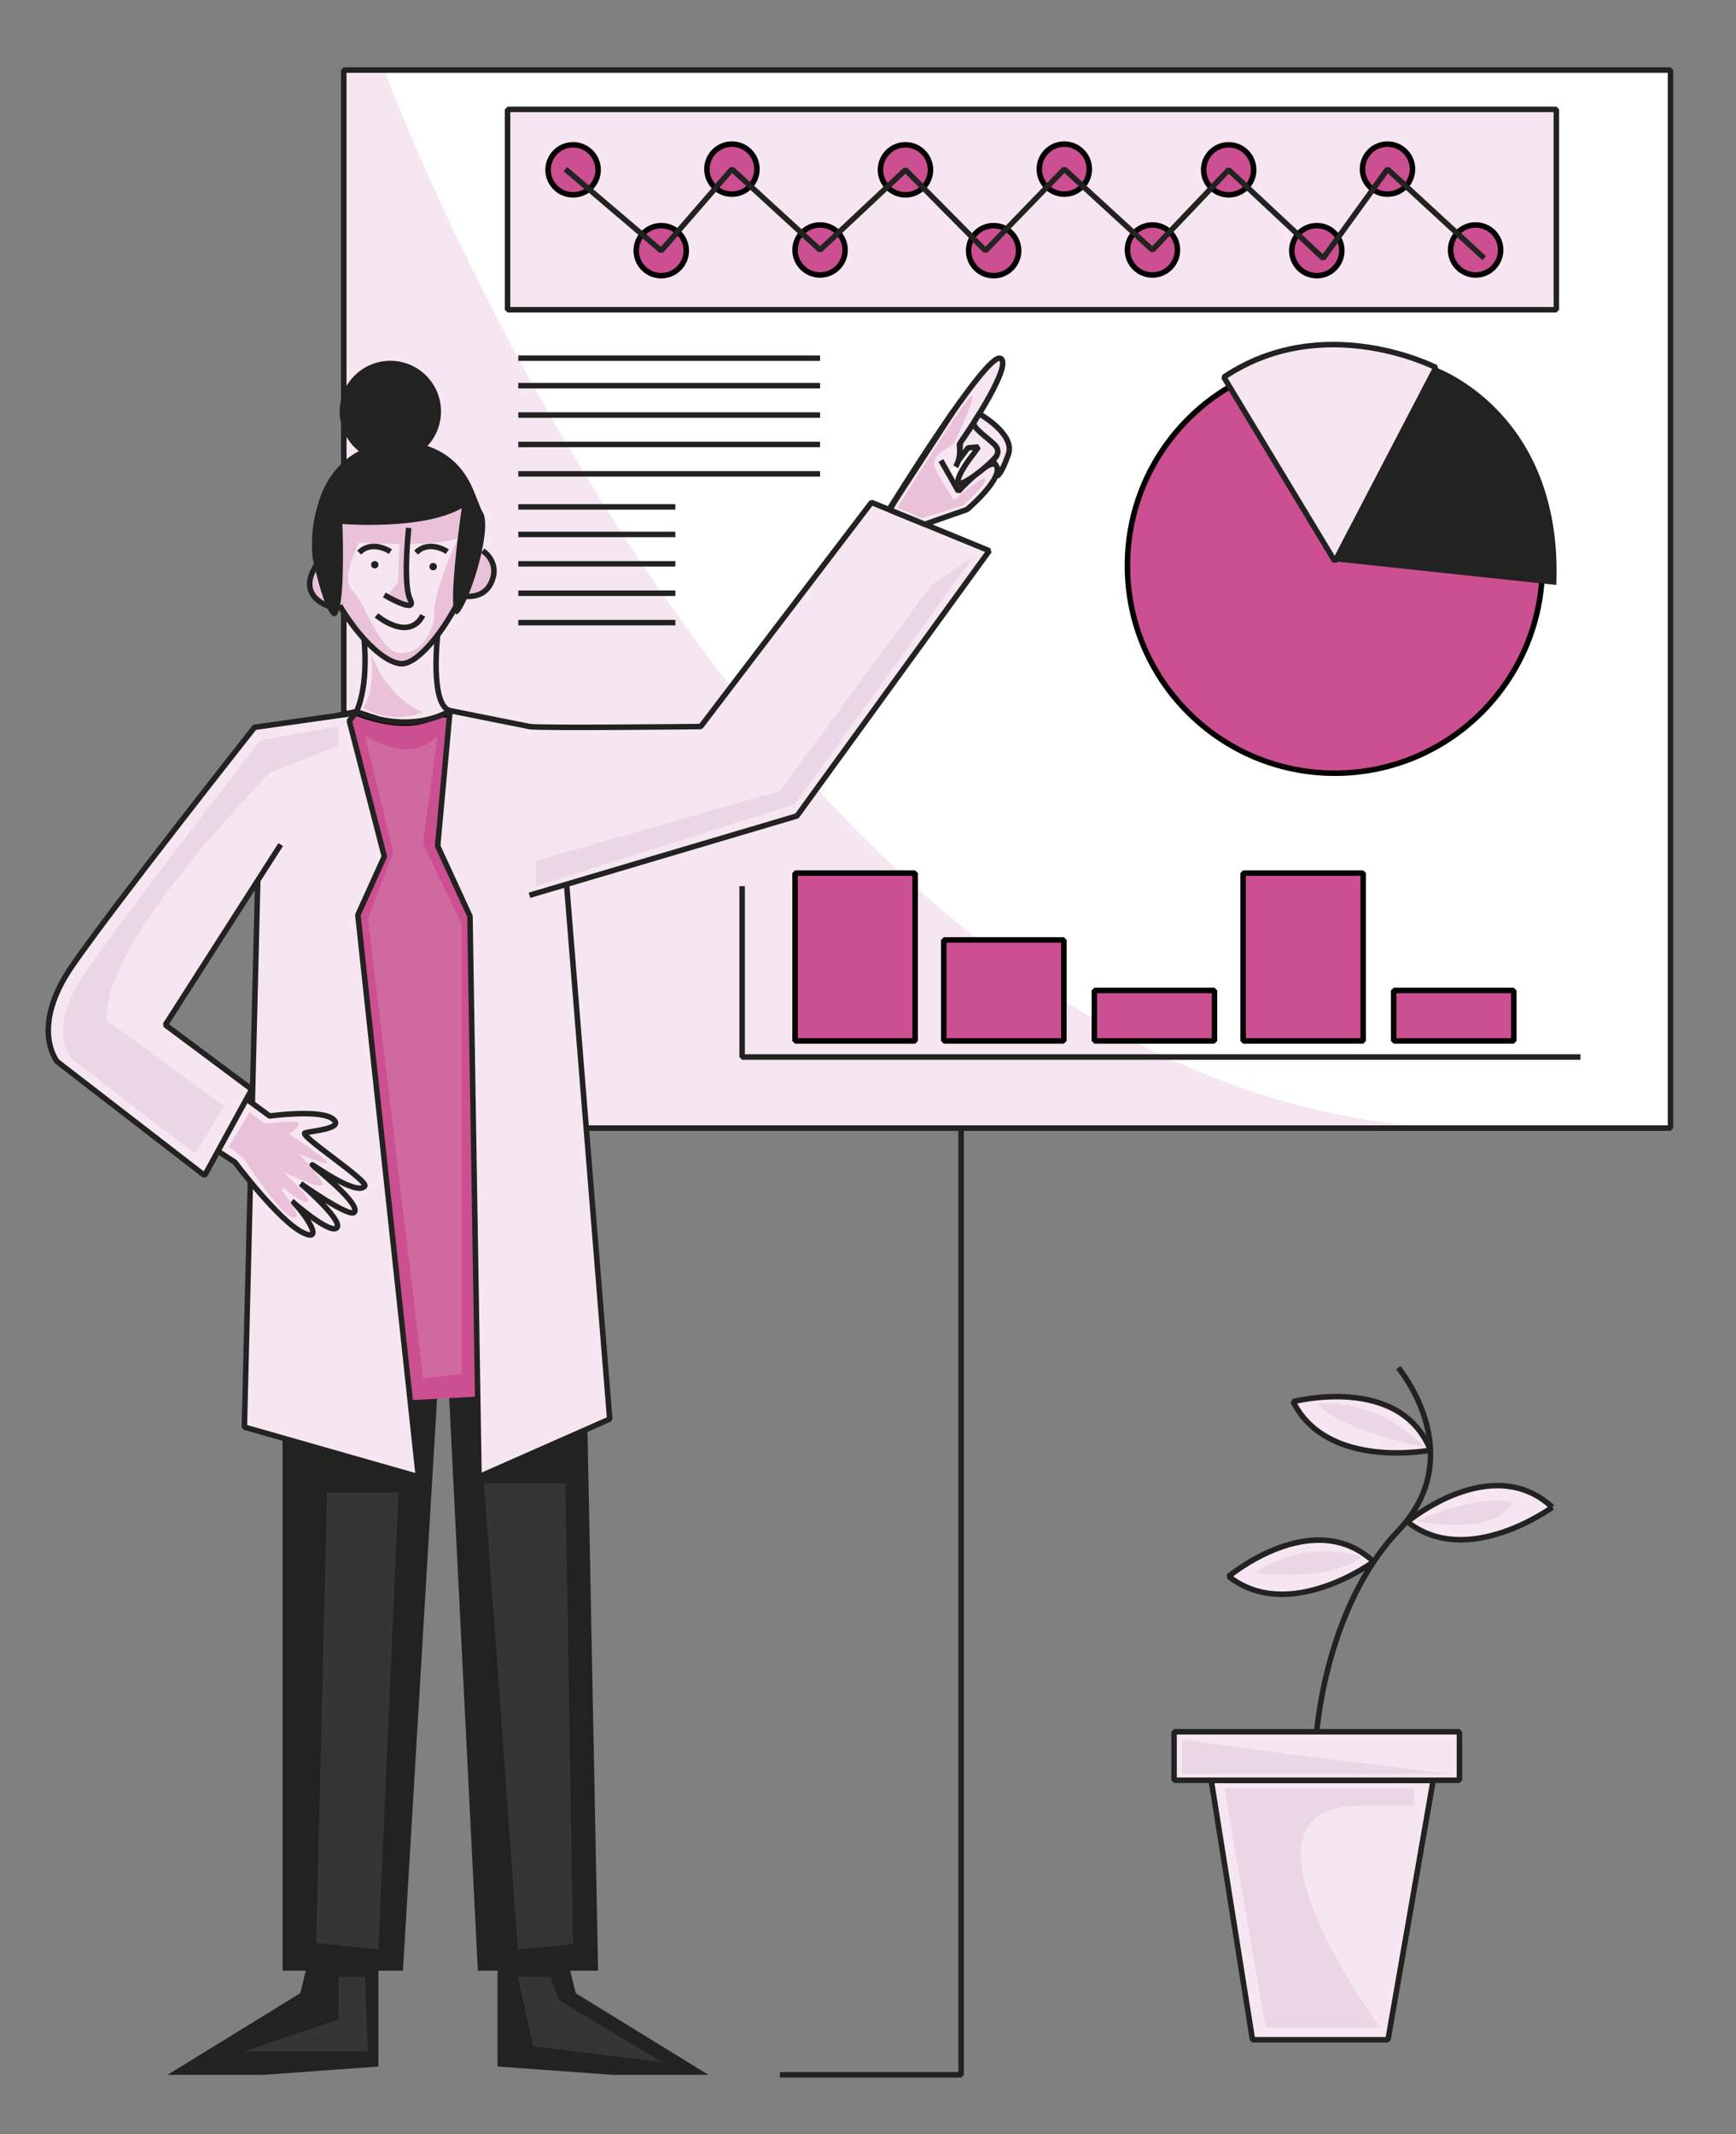 <svg xmlns="http://www.w3.org/2000/svg" viewBox="0 0 945.37 1161.82"><rect x="0" y="0" width="945.37" height="1161.82" fill="#808080" stroke="none"/><title>Mesa de trabajo 23</title><g id="Capa_4" data-name="Capa 4"><path d="M485.89,278.12l18.43,7.56,7-12.89-.89-13.86L495.12,268S482.72,272.58,485.89,278.12Z" fill="#f6e6f1" stroke="#222221" stroke-linejoin="bevel" stroke-width="3"/><rect x="187.22" y="38.14" width="722.49" height="575.97" fill="#fff"/><polyline points="523.39 607.07 523.39 1129.45 424.72 1129.45" fill="none" stroke="#222221" stroke-linejoin="bevel" stroke-width="3"/><path d="M209.29,38.14s206.52,563.72,582.91,576h-605v-576Z" fill="#f6e6f1"/><rect x="187.22" y="38.14" width="722.49" height="575.97" fill="none" stroke="#222221" stroke-linejoin="bevel" stroke-width="3"/><polygon points="325.71 1072.78 260.21 1072.78 238.33 635.43 317.18 639.88 325.71 1072.78" fill="#222221"/><polygon points="219.43 1072.78 153.9 1072.78 153.9 680.46 243.6 667.29 219.43 1072.78" fill="#222221"/><polygon points="206.07 1048.18 206.07 1124.94 143.67 1129.45 91.28 1129.45 163.52 1085.02 172.54 1048.18 206.07 1048.18" fill="#222221"/><polygon points="270.96 1048.18 270.96 1124.94 333.36 1129.45 385.76 1129.45 313.51 1085.02 304.49 1048.18 270.96 1048.18" fill="#222221"/><path d="M148.68,766.17,143.74,474c-29.61,7.13-47.49-22.21-47.49-22.21s44.2-53.23,46.1-53.71S193,387.66,193,387.66s28.63,12.93,45.87.91l62.93,9.63,2.65,359.7" fill="#cc4f92" stroke="#020201" stroke-linejoin="bevel" stroke-width="3"/><polygon points="190.24 392.45 209.29 466.21 194.87 498.07 227.84 803.88 133.07 776.85 142.35 398.07 194.1 387.44 190.24 392.45" fill="#f6e6f1" stroke="#222221" stroke-linejoin="bevel" stroke-width="3"/><path d="M199.18,349.5s.38,21.48-4.31,37.94c0,0,26.56,12.48,49.44.22,0,0-5.73-14.25-5.65-23.33s-.63-17.25-.63-17.25Z" fill="#f6e6f1"/><path d="M172.41,295.63s4.1,29.49,23.17,49.09c0,0,11.91,15.69,23.85,17.47a28,28,0,0,0,14.46-11.06c5.52-8.56,14.41-19.77,14.41-19.77s8.23-16.3,9.48-21.83,2.63-29.24,2.63-29.24-45.58-42.22-50.93-34.2S169,283.69,172.41,295.63Z" fill="#e9c1d9"/><path d="M260.41,290.25c0,28.31-28.21,71.05-41.49,71.05-15.76,0-46.46-41.32-46.46-69.63s17-49.71,44.8-49.71S260.41,261.94,260.41,290.25Z" fill="none" stroke="#222221" stroke-linejoin="bevel" stroke-width="3"/><circle cx="181.18" cy="317.09" r="12.92" fill="#e9c1d9"/><path d="M180.17,330.37s-19.25-4.95-8-22.57" fill="none" stroke="#222221" stroke-linejoin="bevel" stroke-width="3"/><ellipse cx="255.93" cy="311.36" rx="12.93" ry="13.73" fill="#e9c1d9"/><path d="M251.43,324.22s13.73,3.65,17.23-10.42c0,0,2.45-8-5.75-14" fill="none" stroke="#222221" stroke-linejoin="bevel" stroke-width="3"/><path d="M238.33,345.69s-4.39,38.3,6.75,41.16c0,0-14.81,10.21-39.1,4.51l-11.88-3.92c6.93-15.33,4.15-39.64,4.15-39.64" fill="none" stroke="#222221" stroke-linejoin="bevel" stroke-width="3"/><path d="M96.6,460.51,37.8,544.58s-13.11,14.58.78,27.15,89.35,60.92,89.35,60.92,24.09,32.28,37.28,38.48-2.47-14.65-6.26-17.22c0,0,20.87,18.37,24.49,14.42s-19.67-24-19.67-24,26.91,19,29.25,15.5c3.25-4.92-22.14-24.49-23-25.69s24,17.25,28.59,11.57c2.33-2.87-36.35-27.84-32.46-29s22-2.35,15-7.66-34.29-1.53-34.29-1.53L77.7,556.88l54.86-71.25S113.06,483.5,96.6,460.51Z" fill="#f6e6f1" stroke="#222221" stroke-linejoin="bevel" stroke-width="3"/><path d="M152.85,459.76,90.05,557.9,137.1,593l-25.67,46.9-80.28-62s-15.24-18.36,8.28-52.31,99.19-129.67,99.19-129.67l51.64-7.31" fill="#f6e6f1" stroke="#222221" stroke-linejoin="bevel" stroke-width="3"/><polygon points="245.07 386.85 238.33 460.51 255.93 498.77 260.85 803.88 332.03 772.48 301.83 398.2 245.07 386.85" fill="#f6e6f1" stroke="#222221" stroke-linejoin="bevel" stroke-width="3"/><path d="M288.33,395.5c4.87,1,93.26,0,93.26,0l93-122,64.16,26.31L434,444.17,288.33,487.36" fill="#f6e6f1" stroke="#222221" stroke-linejoin="bevel" stroke-width="3"/><path d="M484.11,277.39s53.24-86.23,60.73-82.31S522.38,242,522.38,242s1.49,6.67-2,12.06" fill="#f6e6f1" stroke="#222221" stroke-linejoin="bevel" stroke-width="3"/><path d="M512.4,250.69l9.52,16.75s19.35-21,21.14-13.19-16.47,23.14-16.47,23.14l-23,8-17.72-7.27-1.38-.56,3.11-5.25,31.64-48.58" fill="#f6e6f1" stroke="#222221" stroke-linejoin="bevel" stroke-width="3"/><path d="M529.63,231.28s16.83,10.39,14.06,15.5-22.26,20.43-22.06,15.44,8.41-15,8.41-15l2.78-3.91-5.64.47-4.74,6.3.52-9Z" fill="#f6e6f1" stroke="#222221" stroke-linejoin="bevel" stroke-width="3"/><path d="M533.26,225.26s19.78,11,15.86,22.11-5.94,11.56-5.94,11.56,1.9-3.07-2.68-8.24c0,0,5.75-4.18.94-8.8s-12.64-9.5-10.86-12.34Z" fill="#f6e6f1" stroke="#222221" stroke-linejoin="bevel" stroke-width="3"/><path d="M184.24,405.86l-37.07,14.73S54,513.74,58.3,555.56L122,602.13,106.3,628l-66.53-51s-16.16-14.23,6.65-47.5S142,403,142,403l42.29-7.61Z" fill="#ead6e4"/><polygon points="291.65 468.59 293.72 468 424.72 430.57 506.94 318.73 529.51 303.74 432.8 437.7 291.65 482.38 291.65 468.59" fill="#ead6e4"/><path d="M198.75,400.39s24.28,16.75,39.58,0l-8.06,58.81,21.16,43.85V747.92l-21,2.49L200.37,500l13.69-36.12Z" fill="#d069a0"/><polygon points="263.61 807.44 307.9 807.44 312.09 1058.37 282.02 1061.22 263.61 807.44" fill="#353536"/><polygon points="299.45 1076.19 304.48 1088.82 360.56 1122.53 290.39 1113.98 282.02 1076.19 299.45 1076.19" fill="#353536"/><polygon points="178.07 812.43 217.04 812.43 206.07 1061.22 172.18 1057.66 178.07 812.43" fill="#353536"/><polygon points="184.24 1076.19 198.75 1076.19 200.37 1116.83 132.44 1116.83 184.24 1099.36 184.24 1076.19" fill="#353536"/><path d="M136,605.34l8.19,6.42s19.09-2.5,18.46,0-5.27,5.58-5.27,5.58,23.17,15.09,20.68,15.8S162.66,628,162.66,628s15.76,16.24,12.2,17.31-21-7.6-21-7.6,17.39,15.8,13.47,16.51S153.9,646,153.9,646v2.49s12.3,15.41,5.63,14.26-27.09-32.44-27.09-32.44l-7.84-6.06Z" fill="#e9c1d9"/><path d="M202.09,355.84s2.59,19.54-4.24,29.58c0,0,15,9.46,32.42,2.24C230.27,387.66,211.5,381.32,202.09,355.84Z" fill="#e9c1d9"/><path d="M488.7,276.35s39.21-63.44,40.81-61.13-10,26.06-10,26.06l-8.2,5.67s-4.12,3.36-2.15,8,10.35,17.35,10.35,17.35,17.11-14.85,17.11-11.46-12.12,14.25-12.12,14.25l-22.45,7Z" fill="#e9c1d9"/><rect x="276.41" y="59.54" width="571.13" height="109.07" fill="#f6e6f1" stroke="#222221" stroke-linejoin="bevel" stroke-width="3"/><circle cx="312.09" cy="92.45" r="13.62" fill="#cc4f92" stroke="#020201" stroke-linejoin="bevel" stroke-width="3"/><circle cx="360.09" cy="136.45" r="13.62" fill="#cc4f92" stroke="#020201" stroke-linejoin="bevel" stroke-width="3"/><circle cx="446.58" cy="136.07" r="13.62" fill="#cc4f92" stroke="#020201" stroke-linejoin="bevel" stroke-width="3"/><circle cx="398.58" cy="92.07" r="13.62" fill="#cc4f92" stroke="#020201" stroke-linejoin="bevel" stroke-width="3"/><circle cx="493.09" cy="92.45" r="13.62" fill="#cc4f92" stroke="#020201" stroke-linejoin="bevel" stroke-width="3"/><circle cx="541.09" cy="136.45" r="13.62" fill="#cc4f92" stroke="#020201" stroke-linejoin="bevel" stroke-width="3"/><circle cx="627.58" cy="136.07" r="13.62" fill="#cc4f92" stroke="#020201" stroke-linejoin="bevel" stroke-width="3"/><circle cx="579.58" cy="92.07" r="13.62" fill="#cc4f92" stroke="#020201" stroke-linejoin="bevel" stroke-width="3"/><circle cx="669.09" cy="92.45" r="13.62" fill="#cc4f92" stroke="#020201" stroke-linejoin="bevel" stroke-width="3"/><circle cx="717.09" cy="136.45" r="13.62" fill="#cc4f92" stroke="#020201" stroke-linejoin="bevel" stroke-width="3"/><circle cx="803.58" cy="136.07" r="13.62" fill="#cc4f92" stroke="#020201" stroke-linejoin="bevel" stroke-width="3"/><circle cx="755.58" cy="92.07" r="13.62" fill="#cc4f92" stroke="#020201" stroke-linejoin="bevel" stroke-width="3"/><polyline points="307.9 92.07 360.09 136.45 398.58 92.07 446.58 136.07 493.09 92.45 536.64 136.45 579.58 92.07 627.58 136.07 669.09 92.45 720.56 140.56 755.58 92.07 808.24 140.56" fill="none" stroke="#222221" stroke-linejoin="bevel" stroke-width="3"/><circle cx="726.94" cy="307.93" r="112.98" fill="#cc4f92" stroke="#020201" stroke-linejoin="bevel" stroke-width="3"/><path d="M726.94,305.59l55-105.5s69.38,24.24,65.58,118.34Z" fill="#222221"/><path d="M726.94,305.59l55-105.5s-60.83-31.37-115.48,5.23Z" fill="#f6e6f1" stroke="#222221" stroke-linejoin="bevel" stroke-width="3"/><line x1="282.24" y1="194.95" x2="446.58" y2="194.95" fill="#f6e6f1" stroke="#222221" stroke-linejoin="bevel" stroke-width="3"/><line x1="282.24" y1="209.95" x2="446.58" y2="209.95" fill="#f6e6f1" stroke="#222221" stroke-linejoin="bevel" stroke-width="3"/><line x1="282.24" y1="225.95" x2="446.58" y2="225.95" fill="#f6e6f1" stroke="#222221" stroke-linejoin="bevel" stroke-width="3"/><line x1="282.24" y1="241.95" x2="446.58" y2="241.95" fill="#f6e6f1" stroke="#222221" stroke-linejoin="bevel" stroke-width="3"/><line x1="282.24" y1="257.95" x2="446.58" y2="257.95" fill="#f6e6f1" stroke="#222221" stroke-linejoin="bevel" stroke-width="3"/><line x1="282.24" y1="275.93" x2="367.78" y2="275.93" fill="#f6e6f1" stroke="#222221" stroke-linejoin="bevel" stroke-width="3"/><line x1="282.24" y1="290.93" x2="367.78" y2="290.93" fill="#f6e6f1" stroke="#222221" stroke-linejoin="bevel" stroke-width="3"/><line x1="282.24" y1="306.93" x2="367.78" y2="306.93" fill="#f6e6f1" stroke="#222221" stroke-linejoin="bevel" stroke-width="3"/><line x1="282.24" y1="322.93" x2="367.78" y2="322.93" fill="#f6e6f1" stroke="#222221" stroke-linejoin="bevel" stroke-width="3"/><line x1="282.24" y1="338.93" x2="367.78" y2="338.93" fill="#f6e6f1" stroke="#222221" stroke-linejoin="bevel" stroke-width="3"/><polyline points="404.14 482.38 404.14 575.4 860.64 575.4" fill="none" stroke="#222221" stroke-linejoin="bevel" stroke-width="3"/><rect x="432.96" y="475.26" width="65.39" height="91.4" fill="#cc4f92" stroke="#020201" stroke-linejoin="bevel" stroke-width="3"/><rect x="513.96" y="511.67" width="65.39" height="54.98" fill="#cc4f92" stroke="#020201" stroke-linejoin="bevel" stroke-width="3"/><rect x="595.96" y="539.16" width="65.39" height="27.49" fill="#cc4f92" stroke="#020201" stroke-linejoin="bevel" stroke-width="3"/><rect x="676.96" y="475.26" width="65.39" height="91.4" fill="#cc4f92" stroke="#020201" stroke-linejoin="bevel" stroke-width="3"/><rect x="758.96" y="539.16" width="65.39" height="27.49" fill="#cc4f92" stroke="#020201" stroke-linejoin="bevel" stroke-width="3"/><path d="M195.58,295.36s38.51,2.86,53.7-2.32c0,0-14.86,32.12-12.67,43.21,0,0-3.3,19.59-18.58,19.28-11.25-.22-19.21-27.59-26.15-34.07S195.58,295.36,195.58,295.36Z" fill="#f6e6f1"/><path d="M205,335s17.41,14.74,25.25,0" fill="none" stroke="#222221" stroke-linejoin="bevel" stroke-width="3"/><circle cx="204.09" cy="307.43" r="2" fill="#222221"/><path d="M217.65,294.35l-1,22.74-6,7.55,11.3,4.87s3,.28,1.15-3.89-1.75-14.78-1.75-14.78l.79-18.44Z" fill="#e9c1d9"/><path d="M222.56,287.38s-3.32,30.7.83,39-14.1-2.49-14.1-2.49" fill="none" stroke="#222221" stroke-linejoin="bevel" stroke-width="3"/><path d="M212.6,300.3s-9.8-6.71-17,.52" fill="none" stroke="#222221" stroke-linejoin="bevel" stroke-width="3"/><circle cx="235.89" cy="308.45" r="2" fill="#222221"/><path d="M243.6,300.3s-9.8-6.71-17,.52" fill="none" stroke="#222221" stroke-linejoin="bevel" stroke-width="3"/><path d="M262.93,279c-3.73-6.26-7.76-29.46-31-35.38a27.58,27.58,0,1,0-35,3.07c-9.13,4.68-29.84,19.53-26.68,57.07,0,0,7.61,36,12.84,31.28s3.36-49.81,3.36-49.81,43.82,3.62,65-8.61c0,0-10.06,69.09-.86,56.08C257.12,323.43,267.92,287.36,262.93,279Z" fill="#222221"/><polygon points="780.45 969.23 755.85 1110.38 682.07 1110.38 659.85 970.73 659.61 969.23 780.45 969.23" fill="#f6e6f1" stroke="#222221" stroke-linejoin="bevel" stroke-width="3"/><rect x="639.36" y="942.72" width="155.41" height="26.38" fill="#f6e6f1" stroke="#222221" stroke-linejoin="bevel" stroke-width="3"/><path d="M717.06,942.72S721.87,875,761.44,833.3s0-88.76,0-88.76" fill="none" stroke="#222221" stroke-linejoin="bevel" stroke-width="3"/><path d="M669.12,858.12s45.92-38.48,78.92-8C748,850.17,701.91,884,669.12,858.12Z" fill="#f6e6f1" stroke="#222221" stroke-linejoin="bevel" stroke-width="3"/><path d="M779,789.4s-56.14,11-74.8-26.38c0,0,57.93-15.29,74.8,26.38" fill="#f6e6f1" stroke="#222221" stroke-linejoin="bevel" stroke-width="3"/><path d="M845.34,820.48s-46.12,33.83-78.92,7.95c0,0,45.92-38.48,78.92-7.95" fill="#f6e6f1" stroke="#222221" stroke-linejoin="bevel" stroke-width="3"/><path d="M666.83,973.49l22.33,130.21h62.53S661.12,981.57,741.91,983h28.16v-9.5Z" fill="#ead6e4"/><path d="M643.81,947v18.53H789.24S709,956.27,643.81,947Z" fill="#ead6e4"/><path d="M741.62,847.55s-28.3-11-58.24,8.56C683.38,856.11,721.8,861.81,741.62,847.55Z" fill="#ead6e4"/><path d="M717.06,764.15s31.19-4.28,58.63,23.52C775.69,787.67,731.49,779.47,717.06,764.15Z" fill="#ead6e4"/><path d="M771.06,828s34.8-15.33,52.4-10C823.46,818,816.68,836.15,771.06,828Z" fill="#ead6e4"/></g></svg>
